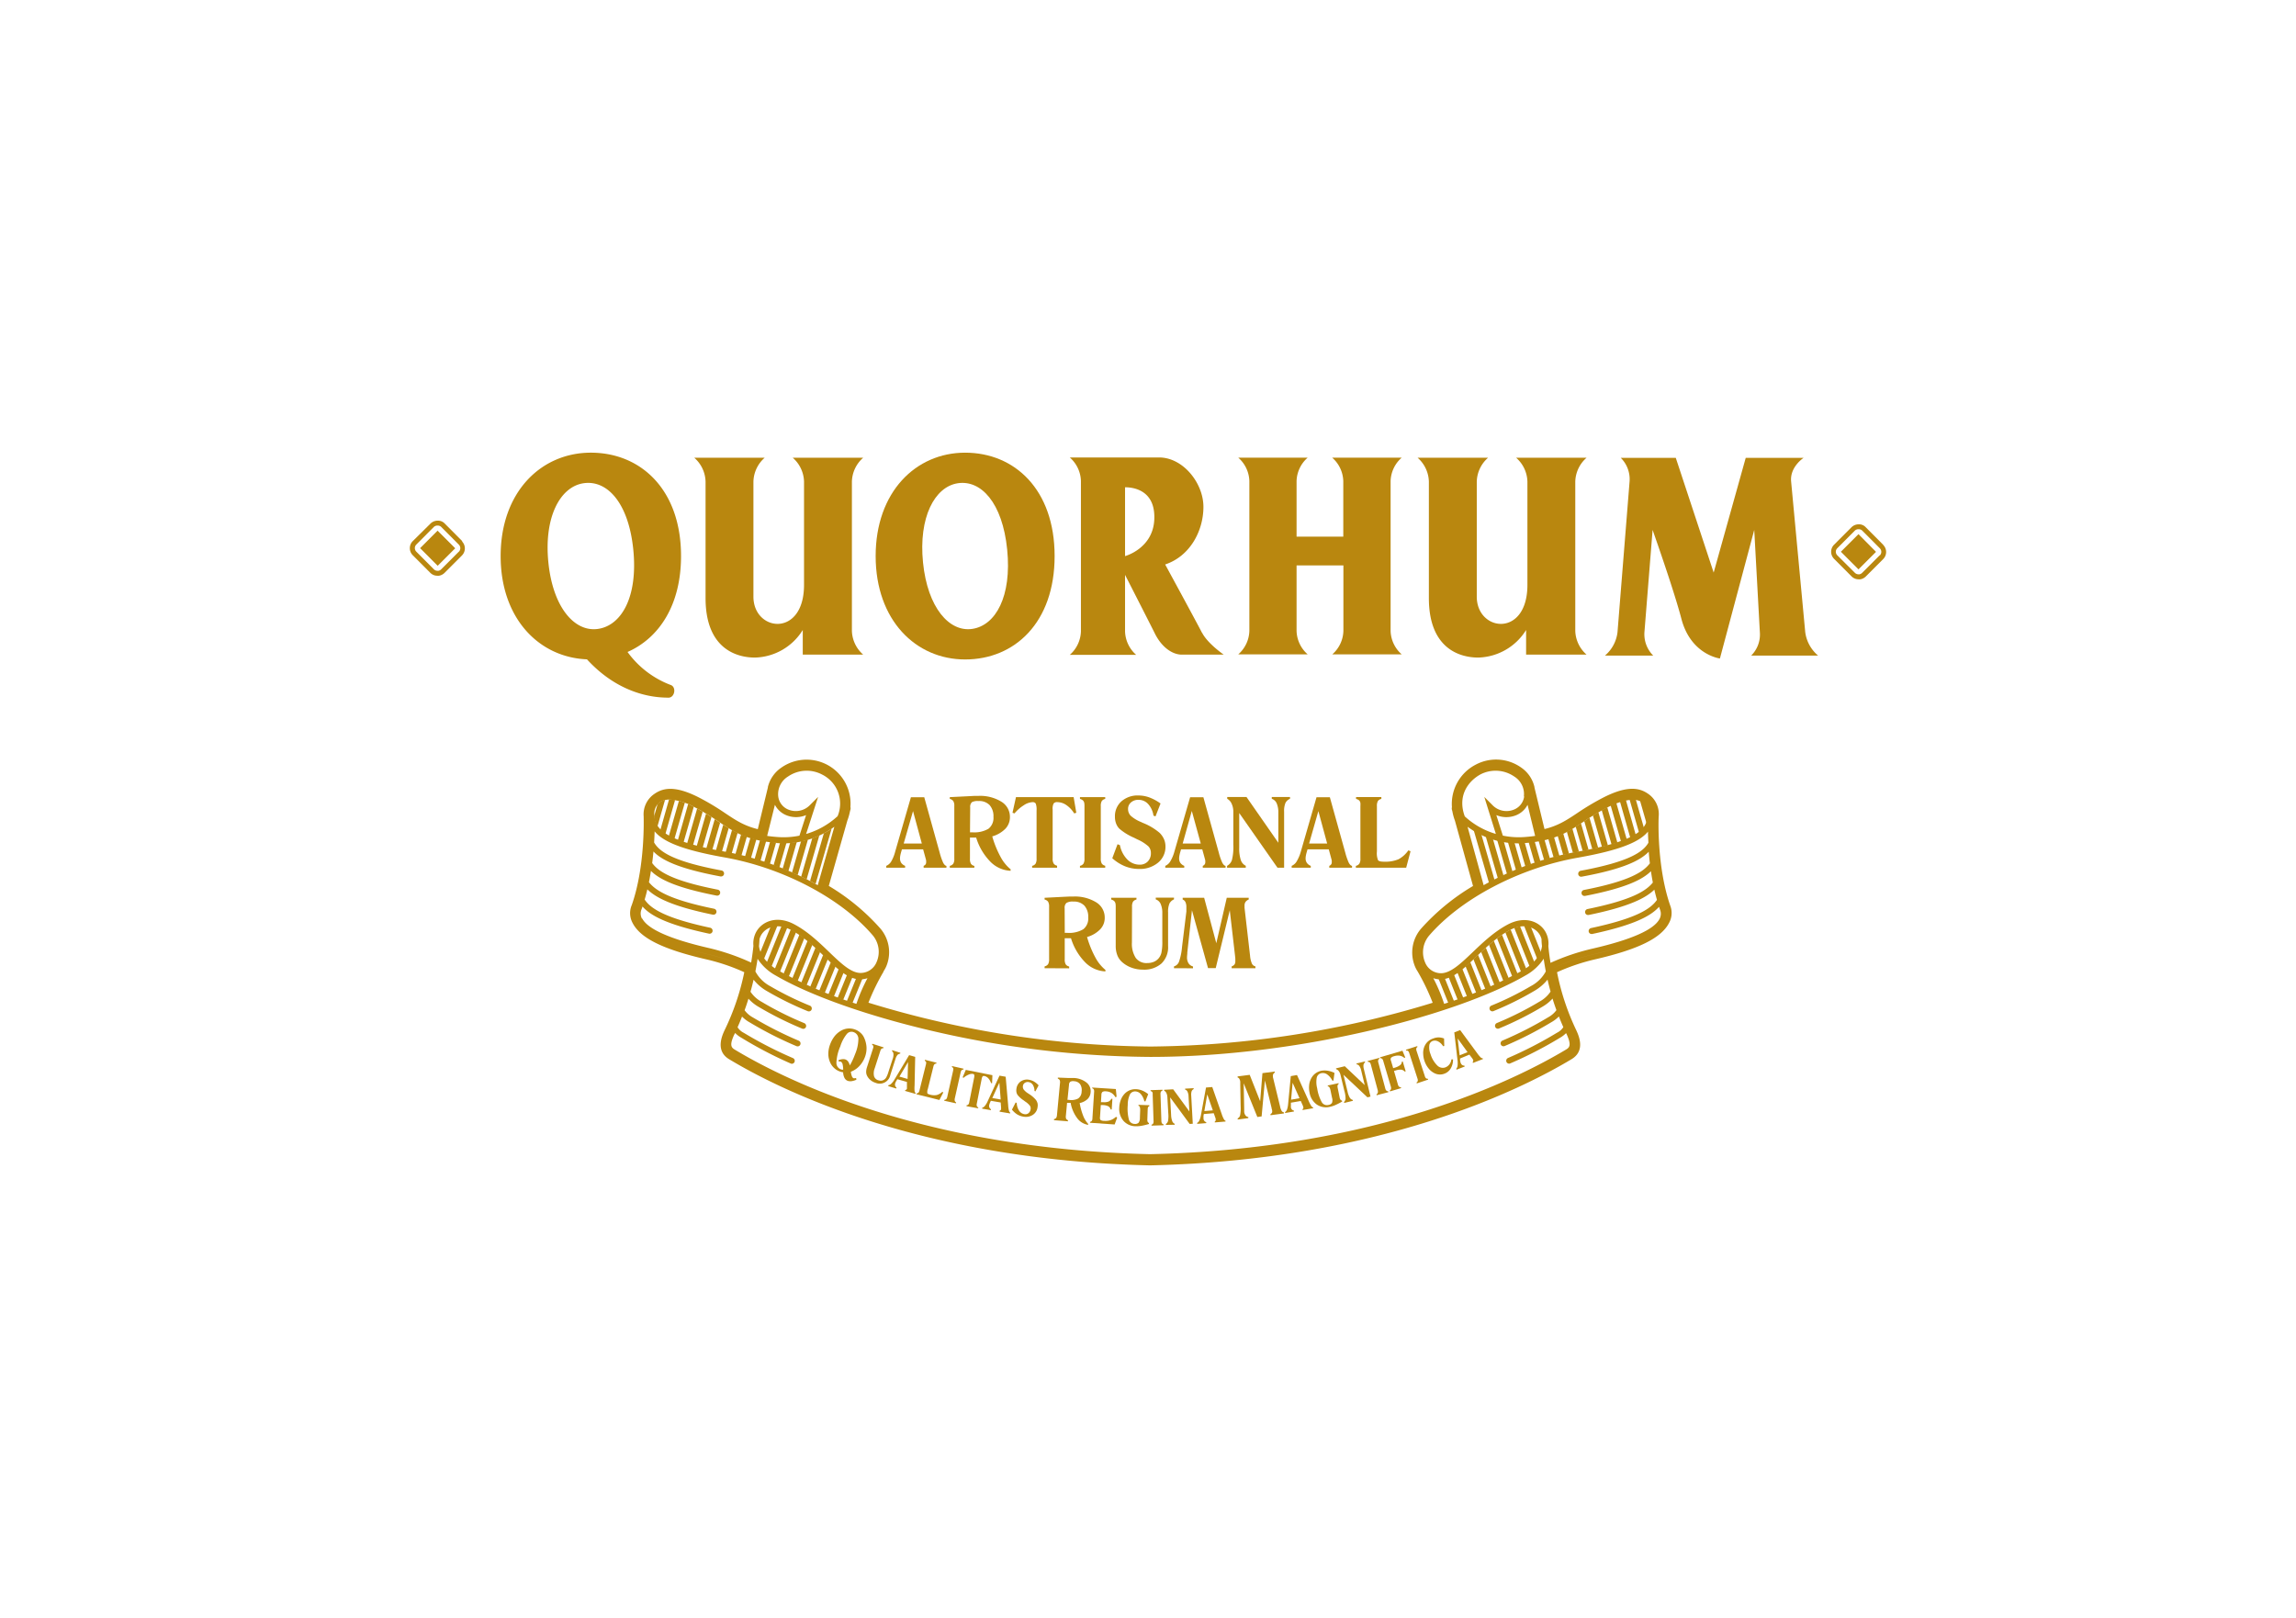 <svg id="Vrstva_1" data-name="Vrstva 1" xmlns="http://www.w3.org/2000/svg" xmlns:xlink="http://www.w3.org/1999/xlink" viewBox="0 0 595.28 419.53"><defs><style>.cls-1{fill:none;}.cls-2{clip-path:url(#clip-path);}.cls-3{fill:#b9870f;}.cls-4{clip-path:url(#clip-path-2);}.cls-5{clip-path:url(#clip-path-3);}.cls-6{clip-path:url(#clip-path-4);}</style><clipPath id="clip-path"><path id="SVGID" class="cls-1" d="M391.7,241c-3.42,1.8-6.37,4.61-9,7.09-3.37,3.22-6.33,5.71-9.52,5.71a6.11,6.11,0,0,1-1.91-.31,48.34,48.34,0,0,1,2.92,7.09,116.53,116.53,0,0,0,20.63-8.78c3.45-2,5-4.39,5.27-6.51-.09-1-.11-1.65-.12-1.87a4.72,4.72,0,0,0-.36-.93,4.79,4.79,0,0,0-4.36-2.45,7.76,7.76,0,0,0-3.58,1"/></clipPath><clipPath id="clip-path-2"><path id="SVGID-2" data-name="SVGID" class="cls-1" d="M197,242.44a4.72,4.72,0,0,0-.36.93c0,.22-.05.87-.14,1.87.24,2.12,1.78,4.52,5.22,6.51a115.39,115.39,0,0,0,20.57,8.78,49.49,49.49,0,0,1,3-7.09,6,6,0,0,1-1.9.31c-3.19,0-6.14-2.49-9.49-5.71-2.58-2.48-5.5-5.29-8.91-7.09a7.73,7.73,0,0,0-3.57-1,4.84,4.84,0,0,0-4.38,2.45"/></clipPath><clipPath id="clip-path-3"><path id="SVGID-3" data-name="SVGID" class="cls-1" d="M417.28,209a63.64,63.64,0,0,0-6.54,3.91c-4.11,2.73-7.21,4.82-15,5.46a22.48,22.48,0,0,1-15.32-4.57l4.28,15.85a79.83,79.83,0,0,1,24.53-8.78c16.74-3,18.42-6.31,18.71-9.51a3.72,3.72,0,0,0-1.43-3.53,4.8,4.8,0,0,0-2.72-.72,14.92,14.92,0,0,0-6.48,1.89"/></clipPath><clipPath id="clip-path-4"><path id="SVGID-4" data-name="SVGID" class="cls-1" d="M171,208a3.86,3.86,0,0,0-1.42,3.63c.29,3.19,2,6.55,18.7,9.5a79.49,79.49,0,0,1,24.53,8.79l4.28-16.11a22,22,0,0,1-15.18,4.69c-7.82-.65-11.17-2.49-15.28-5.21a63.93,63.93,0,0,0-6.56-4,15.11,15.11,0,0,0-6.51-2A4.44,4.44,0,0,0,171,208"/></clipPath></defs><title>logo_konkurence</title><g class="cls-2"><path class="cls-3" d="M377.21,263.06a.75.75,0,0,1-.7-.47L369,243.91a.79.79,0,0,1,.43-1,.76.76,0,0,1,1,.41L377.94,262a.77.77,0,0,1-.43,1,.65.65,0,0,1-.3.06"/><path class="cls-3" d="M379.66,262.28a.74.74,0,0,1-.7-.47l-7.49-18.69a.8.8,0,0,1,.43-1,.76.76,0,0,1,1,.42l7.48,18.69a.78.78,0,0,1-.42,1,.8.8,0,0,1-.3.06"/><path class="cls-3" d="M382.1,261.5a.76.76,0,0,1-.7-.47l-7.48-18.69a.79.79,0,0,1,.43-1,.76.76,0,0,1,1,.41l7.48,18.7a.79.79,0,0,1-.43,1,.8.8,0,0,1-.3.06"/><path class="cls-3" d="M384.55,260.72a.76.76,0,0,1-.7-.47l-7.48-18.7a.81.81,0,0,1,.43-1,.76.76,0,0,1,1,.42l7.47,18.7a.78.78,0,0,1-.42,1,.8.8,0,0,1-.3.06"/><path class="cls-3" d="M387,259.94a.76.76,0,0,1-.7-.48l-7.47-18.69a.8.8,0,0,1,.43-1,.76.76,0,0,1,1,.41l7.46,18.71a.78.78,0,0,1-.43,1,.77.77,0,0,1-.3.06"/><path class="cls-3" d="M389.44,259.16a.75.75,0,0,1-.7-.48L381.28,240a.79.79,0,0,1,.43-1,.76.76,0,0,1,1,.42l7.46,18.7a.79.79,0,0,1-.73,1.08"/><path class="cls-3" d="M391.89,258.37a.74.74,0,0,1-.7-.47l-7.46-18.71a.8.8,0,0,1,.43-1,.76.76,0,0,1,1,.42l7.46,18.71a.79.79,0,0,1-.44,1,.58.58,0,0,1-.29.06"/><path class="cls-3" d="M394.34,257.59a.73.73,0,0,1-.7-.47l-7.46-18.71a.79.79,0,0,1,.43-1,.76.76,0,0,1,1,.41l7.45,18.72a.78.78,0,0,1-.43,1,.75.75,0,0,1-.29.06"/><path class="cls-3" d="M396.78,256.81a.75.75,0,0,1-.7-.48l-7.44-18.71a.79.79,0,0,1,.43-1,.75.75,0,0,1,1,.42l7.44,18.71a.79.79,0,0,1-.73,1.08"/><path class="cls-3" d="M399.23,256a.75.75,0,0,1-.7-.48l-7.44-18.72a.8.8,0,0,1,.43-1,.76.76,0,0,1,1,.42L400,255a.79.79,0,0,1-.73,1.08"/><path class="cls-3" d="M401.68,255.25a.75.75,0,0,1-.7-.48l-7.43-18.72a.79.79,0,0,1,.42-1,.76.76,0,0,1,1,.41l7.43,18.73a.79.79,0,0,1-.43,1,.66.66,0,0,1-.3.07"/></g><g class="cls-4"><path class="cls-3" d="M219.31,263.06A.61.61,0,0,1,219,263a.78.78,0,0,1-.42-1l7.62-18.69a.77.77,0,0,1,1-.41.79.79,0,0,1,.42,1L220,262.59a.76.76,0,0,1-.71.47"/><path class="cls-3" d="M216.88,262.28a.77.77,0,0,1-.3-.06.78.78,0,0,1-.42-1l7.62-18.69a.76.76,0,0,1,1-.42.8.8,0,0,1,.42,1l-7.62,18.69a.74.74,0,0,1-.7.47"/><path class="cls-3" d="M214.44,261.5a.8.8,0,0,1-.3-.06.78.78,0,0,1-.42-1l7.61-18.7a.77.77,0,0,1,1-.41.79.79,0,0,1,.42,1L215.14,261a.76.76,0,0,1-.7.47"/><path class="cls-3" d="M212,260.72a.8.8,0,0,1-.3-.06.78.78,0,0,1-.42-1l7.61-18.7a.76.76,0,0,1,1-.42.79.79,0,0,1,.42,1l-7.61,18.7a.76.76,0,0,1-.7.47"/><path class="cls-3" d="M209.56,259.94a.8.8,0,0,1-.3-.06.78.78,0,0,1-.42-1l7.6-18.71a.76.76,0,0,1,1-.41.79.79,0,0,1,.42,1l-7.61,18.69a.75.75,0,0,1-.7.48"/><path class="cls-3" d="M207.12,259.16a.8.8,0,0,1-.3-.06.79.79,0,0,1-.42-1l7.6-18.7a.76.76,0,0,1,1-.42.79.79,0,0,1,.42,1l-7.6,18.7a.75.75,0,0,1-.7.48"/><path class="cls-3" d="M204.68,258.37a.65.65,0,0,1-.3-.06.78.78,0,0,1-.42-1l7.59-18.71a.76.76,0,0,1,1-.42.8.8,0,0,1,.42,1l-7.59,18.71a.74.74,0,0,1-.7.47"/><path class="cls-3" d="M202.23,257.59a.75.75,0,0,1-.29-.06.76.76,0,0,1-.42-1l7.58-18.72a.77.77,0,0,1,1-.41.79.79,0,0,1,.42,1l-7.59,18.71a.76.76,0,0,1-.71.47"/><path class="cls-3" d="M199.79,256.81a.8.8,0,0,1-.3-.06.79.79,0,0,1-.42-1L206.65,237a.77.77,0,0,1,1-.42.79.79,0,0,1,.42,1l-7.59,18.71a.74.74,0,0,1-.7.48"/><path class="cls-3" d="M197.35,256a.8.8,0,0,1-.3-.06.79.79,0,0,1-.42-1l7.58-18.72a.76.76,0,0,1,1-.42.8.8,0,0,1,.42,1l-7.58,18.72a.75.75,0,0,1-.7.48"/><path class="cls-3" d="M194.91,255.25a.63.63,0,0,1-.3-.07.79.79,0,0,1-.43-1l7.58-18.73a.76.76,0,0,1,1-.41.79.79,0,0,1,.42,1l-7.57,18.72a.75.75,0,0,1-.7.48"/></g><g class="cls-5"><path class="cls-3" d="M387.5,232.24a.75.75,0,0,1-.65-.54l-5.61-19.33a.79.79,0,0,1,.53-1,.75.75,0,0,1,1,.51l5.6,19.34a.78.78,0,0,1-.52,1,.79.79,0,0,1-.3,0"/><path class="cls-3" d="M390,231.71a.79.79,0,0,1-.66-.54l-5.6-19.34a.8.8,0,0,1,.53-1,.76.76,0,0,1,1,.51l5.6,19.34a.78.78,0,0,1-.82,1"/><path class="cls-3" d="M392.52,231.17a.75.75,0,0,1-.65-.54l-5.6-19.34a.79.79,0,0,1,.53-1,.75.75,0,0,1,.95.52l5.59,19.34a.78.78,0,0,1-.82,1"/><path class="cls-3" d="M395,230.64a.79.79,0,0,1-.66-.54l-5.58-19.35a.79.79,0,0,1,.52-1,.77.77,0,0,1,1,.51l5.58,19.35a.78.78,0,0,1-.82,1"/><path class="cls-3" d="M397.54,230.1a.75.75,0,0,1-.65-.54l-5.59-19.35a.8.8,0,0,1,.53-1,.76.76,0,0,1,.95.52l5.59,19.34a.8.8,0,0,1-.53,1,.77.77,0,0,1-.3,0"/><path class="cls-3" d="M400.05,229.57a.77.77,0,0,1-.65-.55l-5.58-19.34a.8.8,0,0,1,.53-1,.75.75,0,0,1,.95.52l5.58,19.35a.81.81,0,0,1-.83,1"/><path class="cls-3" d="M402.56,229a.76.76,0,0,1-.65-.54l-5.57-19.35a.8.8,0,0,1,.53-1,.76.76,0,0,1,.95.52L403.39,228a.79.79,0,0,1-.53,1,.77.77,0,0,1-.3,0"/><path class="cls-3" d="M405.07,228.49a.75.75,0,0,1-.65-.54l-5.56-19.35a.8.8,0,0,1,.53-1,.76.76,0,0,1,.95.52l5.56,19.36a.78.78,0,0,1-.52,1,.82.82,0,0,1-.31,0"/><path class="cls-3" d="M407.59,228a.76.76,0,0,1-.65-.54l-5.56-19.36a.8.8,0,0,1,.53-1,.76.76,0,0,1,.95.52L408.42,227a.8.8,0,0,1-.53,1,.79.79,0,0,1-.3,0"/><path class="cls-3" d="M410.1,227.42a.76.76,0,0,1-.65-.54l-5.55-19.37a.79.79,0,0,1,.52-1,.76.76,0,0,1,1,.52l5.55,19.36a.79.79,0,0,1-.53,1,.77.77,0,0,1-.3,0"/><path class="cls-3" d="M412.62,226.88a.75.75,0,0,1-.65-.54L406.42,207a.8.8,0,0,1,.53-1,.75.75,0,0,1,.95.52l5.55,19.36a.8.8,0,0,1-.53,1,.79.79,0,0,1-.3,0"/><path class="cls-3" d="M415.11,226.35a.75.75,0,0,1-.65-.54l-5.58-19.34a.8.8,0,0,1,.53-1,.76.76,0,0,1,.95.52l5.58,19.35a.78.78,0,0,1-.83,1"/><path class="cls-3" d="M417.62,225.82a.76.76,0,0,1-.65-.54l-5.57-19.35a.8.8,0,0,1,.52-1,.76.76,0,0,1,1,.52l5.57,19.35a.79.79,0,0,1-.53,1,.77.77,0,0,1-.3,0"/><path class="cls-3" d="M420.13,225.28a.75.75,0,0,1-.65-.54l-5.56-19.36a.79.79,0,0,1,.52-1,.77.77,0,0,1,1,.52L421,224.28a.79.79,0,0,1-.53,1,.77.77,0,0,1-.3,0"/><path class="cls-3" d="M422.64,224.75a.74.74,0,0,1-.64-.54l-5.56-19.36a.8.8,0,0,1,.52-1,.77.77,0,0,1,1,.52l5.55,19.36a.79.79,0,0,1-.52,1,.82.82,0,0,1-.31,0"/><path class="cls-3" d="M425.16,224.21a.76.76,0,0,1-.65-.54L419,204.3a.79.79,0,0,1,.52-1,.77.77,0,0,1,1,.52L426,223.21a.79.79,0,0,1-.53,1,.77.77,0,0,1-.3,0"/><path class="cls-3" d="M427.67,223.67a.75.75,0,0,1-.65-.54l-5.54-19.36a.8.8,0,0,1,.53-1,.75.75,0,0,1,.95.52l5.54,19.36a.79.79,0,0,1-.53,1,.77.77,0,0,1-.3,0"/><path class="cls-3" d="M430.11,223a.75.75,0,0,1-.65-.54l-5.55-19.36a.8.8,0,0,1,.53-1,.75.75,0,0,1,.95.52l5.55,19.37a.78.78,0,0,1-.53,1,.77.77,0,0,1-.3,0"/></g><g class="cls-6"><path class="cls-3" d="M210,232.53a.76.76,0,0,0,.65-.54l5.6-19.33a.79.79,0,0,0-.52-1,.78.78,0,0,0-1,.52l-5.6,19.33a.79.79,0,0,0,.52,1,.84.84,0,0,0,.31,0"/><path class="cls-3" d="M207.48,232a.75.75,0,0,0,.65-.54l5.6-19.33a.79.79,0,0,0-.53-1,.75.75,0,0,0-.95.51L206.65,231a.78.78,0,0,0,.53,1,.77.77,0,0,0,.3,0"/><path class="cls-3" d="M205,231.46a.76.76,0,0,0,.65-.54l5.59-19.34a.8.8,0,0,0-.52-1,.77.77,0,0,0-1,.52l-5.59,19.34a.79.79,0,0,0,.52,1,.84.84,0,0,0,.31,0"/><path class="cls-3" d="M202.46,230.92a.75.75,0,0,0,.65-.54L208.7,211a.79.79,0,0,0-.53-1,.77.77,0,0,0-1,.51l-5.58,19.35a.78.78,0,0,0,.53,1,.77.77,0,0,0,.3,0"/><path class="cls-3" d="M200,230.39a.76.76,0,0,0,.65-.55l5.58-19.34a.79.79,0,0,0-.53-1,.75.75,0,0,0-1,.51l-5.58,19.35a.79.79,0,0,0,.52,1,1.09,1.09,0,0,0,.31,0"/><path class="cls-3" d="M197.43,229.85a.79.79,0,0,0,.66-.54L203.66,210a.79.79,0,0,0-.53-1,.75.75,0,0,0-.95.51l-5.57,19.35a.78.78,0,0,0,.82,1"/><path class="cls-3" d="M194.92,229.31a.75.75,0,0,0,.65-.54l5.57-19.35a.79.79,0,0,0-.52-1,.76.76,0,0,0-1,.51l-5.57,19.36a.79.79,0,0,0,.53,1,.77.77,0,0,0,.3,0"/><path class="cls-3" d="M192.41,228.78a.76.76,0,0,0,.65-.54l5.56-19.36a.78.78,0,0,0-.52-1,.76.76,0,0,0-1,.51l-5.56,19.36a.79.79,0,0,0,.53,1,.77.77,0,0,0,.3,0"/><path class="cls-3" d="M189.9,228.24a.75.75,0,0,0,.65-.54l5.56-19.36a.8.8,0,0,0-.53-1,.76.76,0,0,0-1,.51l-5.55,19.36a.79.79,0,0,0,.52,1,.84.84,0,0,0,.31,0"/><path class="cls-3" d="M187.38,227.7a.75.75,0,0,0,.65-.54l5.55-19.36a.78.78,0,0,0-.52-1,.76.76,0,0,0-1,.51l-5.55,19.36a.79.79,0,0,0,.53,1,.77.77,0,0,0,.3,0"/><path class="cls-3" d="M184.87,227.17a.76.76,0,0,0,.65-.55l5.55-19.36a.8.8,0,0,0-.53-1,.76.76,0,0,0-1,.51L184,226.17a.79.79,0,0,0,.53,1,.77.77,0,0,0,.3,0"/><path class="cls-3" d="M182.38,226.64a.76.76,0,0,0,.65-.54l5.57-19.35a.78.78,0,0,0-.52-1,.76.76,0,0,0-1,.51l-5.57,19.35a.79.79,0,0,0,.52,1,.84.84,0,0,0,.31,0"/><path class="cls-3" d="M179.87,226.1a.77.77,0,0,0,.65-.54l5.57-19.35a.8.8,0,0,0-.53-1,.76.76,0,0,0-1,.51L179,225.11a.78.78,0,0,0,.52,1,.82.82,0,0,0,.31,0"/><path class="cls-3" d="M177.35,225.57A.76.76,0,0,0,178,225l5.57-19.36a.79.79,0,0,0-.53-1,.76.76,0,0,0-1,.51l-5.56,19.36a.79.79,0,0,0,.53,1,.77.77,0,0,0,.3,0"/><path class="cls-3" d="M174.84,225a.75.75,0,0,0,.65-.54l5.56-19.36a.79.79,0,0,0-.53-1,.75.75,0,0,0-1,.51L174,224a.79.79,0,0,0,.53,1,.77.77,0,0,0,.3,0"/><path class="cls-3" d="M172.33,224.49A.75.75,0,0,0,173,224l5.56-19.36a.79.79,0,0,0-.53-1,.76.76,0,0,0-1,.51l-5.55,19.36a.8.8,0,0,0,.53,1,.82.82,0,0,0,.31,0"/><path class="cls-3" d="M169.81,224a.76.76,0,0,0,.65-.55L176,204.05a.79.79,0,0,0-.53-1,.74.74,0,0,0-.95.51L169,223a.79.79,0,0,0,.53,1,.77.77,0,0,0,.3,0"/><path class="cls-3" d="M167.38,223.33a.74.74,0,0,0,.64-.54l5.55-19.37a.79.79,0,0,0-.53-1,.75.75,0,0,0-.95.51l-5.55,19.37a.8.8,0,0,0,.53,1,.82.82,0,0,0,.31,0"/></g><path class="cls-3" d="M433,234.71c-3.47-10.09-3-22.51-2.95-23a6.38,6.38,0,0,0-2.62-5.79c-2.07-1.47-5.07-2.51-11.71.87a65,65,0,0,0-6.72,4c-2.85,1.9-5,3.31-8.56,4.19l-2.6-10.77a.56.56,0,0,0,0-.12,8.39,8.39,0,0,0-3.36-5,11.25,11.25,0,0,0-11.92-.79,11.45,11.45,0,0,0-6.12,11,1.27,1.27,0,0,0,0,.67l.12.44a13.65,13.65,0,0,0,.66,2.4l4.69,16.93a57,57,0,0,0-13.48,11.07,9.49,9.49,0,0,0-1.56,9.82,7.9,7.9,0,0,0,.7,1.3l.05.09a57,57,0,0,1,3.83,8,256.57,256.57,0,0,1-73.16,11.35A255.77,255.77,0,0,1,225.16,260a57.87,57.87,0,0,1,3.89-8l0-.09a8.92,8.92,0,0,0,.72-1.3,9.47,9.47,0,0,0-1.5-9.82,56.39,56.39,0,0,0-13.39-11.07l4.81-16.94a14.74,14.74,0,0,0,.68-2.38l.12-.46a1.35,1.35,0,0,0,0-.69,11.4,11.4,0,0,0-18-10.14,8.51,8.51,0,0,0-3.4,4.95.65.65,0,0,0,0,.13L196.47,215c-3.56-.87-5.69-2.29-8.53-4.19a64.24,64.24,0,0,0-6.69-4c-6.62-3.39-9.63-2.34-11.7-.87a6.4,6.4,0,0,0-2.67,5.74c0,.53.43,13-3.08,23a5.34,5.34,0,0,0,.17,4.57c2,4,7.85,6.89,19,9.48a51.64,51.64,0,0,1,10,3.37,63.63,63.63,0,0,1-5.15,15.13c-.59,1.3-2.39,5.25,1.19,7.41,13,7.85,49.54,26.18,109,27.54h.36c59.4-1.37,96.05-19.69,109.1-27.54,3.59-2.16,1.89-6,1.22-7.47a63,63,0,0,1-5-15.07,52.37,52.37,0,0,1,10-3.37c11.19-2.59,17.07-5.51,19.08-9.48a5.31,5.31,0,0,0,.24-4.5m-35-18c-.78.12-1.62.21-2.53.28a20.35,20.35,0,0,1-5.84-.35l-1.69-5.32a6.69,6.69,0,0,0,4.81.15,5.77,5.77,0,0,0,3.29-2.82Zm-2.84-10.25a4.27,4.27,0,0,1-2.89,3.52,5.06,5.06,0,0,1-5.19-1.11l-2.26-2.27,3,9.6a20.3,20.3,0,0,1-8.06-4.55c-1.94-5.26.8-9.05,4-10.85a8.53,8.53,0,0,1,8.83.52,5.31,5.31,0,0,1,2.49,5.14m-14.6,7.88a22,22,0,0,0,15,4.22c7.69-.64,10.89-2.75,14.93-5.43a61.81,61.81,0,0,1,6.43-3.85c4-2,7.17-2.48,8.95-1.27a3.67,3.67,0,0,1,1.4,3.48c-.29,3.14-1.94,6.45-18.4,9.35a78.36,78.36,0,0,0-24.14,8.65Zm-8.88,39.27a6.1,6.1,0,0,0,1.87.3c3.13,0,6-2.72,9.29-5.88,2.54-2.43,5.42-5.18,8.78-6.94,3.6-1.89,6.63-.7,7.77,1.46a4.67,4.67,0,0,1,.35.9c0,.22,0,.86.12,1.84-.24,2.07-1.78,4.42-5.16,6.37a111.94,111.94,0,0,1-20.21,8.6,42.59,42.59,0,0,0-2.81-6.65m-149.57,6.65a111.32,111.32,0,0,1-20.14-8.6c-3.37-1.95-4.88-4.3-5.11-6.37.09-1,.12-1.61.13-1.83a4.88,4.88,0,0,1,.36-.92c1.15-2.15,4.19-3.34,7.78-1.45,3.34,1.76,6.21,4.51,8.73,6.94,3.28,3.16,6.12,5.88,9.24,5.88a6.17,6.17,0,0,0,1.88-.3,43.63,43.63,0,0,0-2.87,6.65m-4.94-48.61a20.52,20.52,0,0,1-8.1,4.56l3.11-9.61-2.27,2.27a5.09,5.09,0,0,1-5.2,1.11,4.23,4.23,0,0,1-2.87-3.52,5.36,5.36,0,0,1,2.53-5.14,8.55,8.55,0,0,1,8.84-.52,8.41,8.41,0,0,1,4,10.85m-16.23-3a5.75,5.75,0,0,0,3.28,2.82,6.67,6.67,0,0,0,4.8-.15l-1.72,5.33a20.73,20.73,0,0,1-5.84.34c-.91-.07-1.75-.16-2.53-.28Zm.41,9.91a22.21,22.21,0,0,0,15-4.22l-4.3,15.15A77.77,77.77,0,0,0,188,220.84c-16.44-2.9-18.07-6.21-18.33-9.35a3.7,3.7,0,0,1,1.42-3.48,4.47,4.47,0,0,1,2.51-.67,15,15,0,0,1,6.43,1.94,61.72,61.72,0,0,1,6.4,3.85c4,2.68,7.2,4.79,14.9,5.43m-34.89,19.65a2.85,2.85,0,0,1-.06-2.55c.07-.2.14-.4.2-.6,2,2.28,6.15,4.67,17.29,7.05H184a.76.76,0,0,0,.74-.61.79.79,0,0,0-.6-.93c-12.12-2.59-15.53-5.13-17-7.31.26-.88.49-1.76.7-2.65,2.11,2.09,6.31,4.38,17,6.57H185a.76.76,0,0,0,.75-.62.79.79,0,0,0-.61-.92c-11.75-2.4-15.24-4.81-16.89-6.88.2-1,.37-2,.52-2.93,2.14,2.13,6.35,4.33,17.05,6.41l.14,0a.75.75,0,0,0,.75-.64.78.78,0,0,0-.62-.91c-12.05-2.35-15.46-4.79-17-6.9.13-1,.24-2,.33-3,2.09,2.21,6.46,4.44,17.41,6.48h.14a.76.76,0,0,0,.75-.64.8.8,0,0,0-.63-.91c-12.92-2.4-16.18-5-17.5-7.26.07-1.05.11-2,.13-2.89,2.19,2.68,7.18,4.82,18.08,6.75,15.17,2.67,30.27,10.62,38.48,20.22a6.65,6.65,0,0,1,1,6.91,4.49,4.49,0,0,1-4.16,2.84c-2.5,0-5.13-2.53-8.17-5.45-2.6-2.5-5.55-5.34-9.09-7.2-4.47-2.35-8.33-.73-9.84,2.08a6.25,6.25,0,0,0-.68,3.53c-.11,1.09-.29,2.57-.59,4.35a57.08,57.08,0,0,0-11.13-3.81c-9.95-2.31-15.71-4.88-17.13-7.65m23.89,30.13.21-.42a7,7,0,0,0,1.59,1.22A105.11,105.11,0,0,0,205,275.77a.66.66,0,0,0,.3.07.76.76,0,0,0,.7-.47.78.78,0,0,0-.4-1,104.64,104.64,0,0,1-12.75-6.55,4,4,0,0,1-1.62-1.45c.41-.93.8-1.86,1.16-2.77a8.53,8.53,0,0,0,2,1.52,96.38,96.38,0,0,0,12.11,6.15.76.76,0,0,0,1-.41.78.78,0,0,0-.41-1,96.29,96.29,0,0,1-11.93-6.06,6.5,6.5,0,0,1-2.11-1.84c.37-1,.7-2,1-3a10.8,10.8,0,0,0,2.61,2.11,87.94,87.94,0,0,0,11.3,5.65.76.76,0,0,0,1-.41.79.79,0,0,0-.42-1,85.13,85.13,0,0,1-11.12-5.56,8.19,8.19,0,0,1-2.84-2.59c.31-1.08.57-2.12.8-3.12a12.07,12.07,0,0,0,3.54,3,82.44,82.44,0,0,0,10.5,5.16.8.8,0,0,0,.3.06.75.75,0,0,0,.7-.48.78.78,0,0,0-.42-1,79.64,79.64,0,0,1-10.32-5.07,9.27,9.27,0,0,1-3.83-3.81c.23-1.19.42-2.29.57-3.28A13.14,13.14,0,0,0,201.2,253c8.82,5.12,23.35,10.28,39.87,14.18a255.75,255.75,0,0,0,57.08,6.88h.17c38,0,79.18-10.72,97.11-21.07a13.31,13.31,0,0,0,4.8-4.39c.14,1,.32,2.09.55,3.29a9.34,9.34,0,0,1-3.86,3.8,78.51,78.51,0,0,1-10.26,5.07.78.78,0,0,0-.43,1,.74.74,0,0,0,.7.48.72.72,0,0,0,.29-.06,80.84,80.84,0,0,0,10.45-5.16,12.29,12.29,0,0,0,3.56-3c.22,1,.48,2,.78,3.11a8.18,8.18,0,0,1-2.86,2.59,83.55,83.55,0,0,1-11.07,5.56.79.79,0,0,0-.42,1,.75.75,0,0,0,.7.47.72.72,0,0,0,.29-.06,85.34,85.34,0,0,0,11.26-5.65,10.62,10.62,0,0,0,2.62-2.11c.29,1,.62,1.95,1,3a6.38,6.38,0,0,1-2.11,1.84,93.53,93.53,0,0,1-11.89,6.06.78.78,0,0,0-.42,1,.76.76,0,0,0,.7.47.8.8,0,0,0,.3-.06,94.08,94.08,0,0,0,12.06-6.15,8.6,8.6,0,0,0,2-1.52c.35.92.74,1.84,1.15,2.77a4.07,4.07,0,0,1-1.64,1.45,103,103,0,0,1-12.7,6.55.78.78,0,0,0-.41,1,.76.76,0,0,0,.69.47.67.67,0,0,0,.31-.07,103.82,103.82,0,0,0,12.87-6.63,7.32,7.32,0,0,0,1.6-1.22c.06.13.12.26.19.39,1.11,2.5.83,3.24-.1,3.81C393.18,279.87,357,298,298.14,299.28c-58.83-1.32-94.9-19.41-107.72-27.16-.94-.57-1.21-1.31-.09-3.78M402,249.67c-.29-1.78-.46-3.26-.56-4.35a6.25,6.25,0,0,0-.66-3.53c-1.48-2.81-5.34-4.43-9.83-2.08-3.54,1.86-6.51,4.7-9.13,7.2-3.06,2.92-5.71,5.45-8.22,5.45a4.43,4.43,0,0,1-4.13-2.84,6.67,6.67,0,0,1,1.05-6.91c8.28-9.6,23.44-17.55,38.62-20.22,10.92-1.93,15.93-4.07,18.13-6.75,0,.87.06,1.84.11,2.89-1.33,2.26-4.61,4.86-17.55,7.26a.8.8,0,0,0-.64.91.77.77,0,0,0,.75.64H410c11-2,15.35-4.27,17.46-6.48.08,1,.18,2,.3,3-1.59,2.11-5,4.56-17.09,6.91a.78.78,0,0,0-.62.91.75.75,0,0,0,.74.64l.15,0c10.71-2.08,14.94-4.28,17.1-6.41.14,1,.3,1.94.49,2.93-1.67,2.07-5.16,4.48-16.94,6.88a.78.78,0,0,0-.61.92.74.74,0,0,0,.74.62h.15c10.71-2.19,14.92-4.48,17.05-6.57.2.89.43,1.77.68,2.65-1.52,2.18-4.94,4.72-17.08,7.31a.8.8,0,0,0-.62.93.76.76,0,0,0,.74.61h.16c11.16-2.38,15.31-4.77,17.34-7.05l.21.63a2.85,2.85,0,0,1-.09,2.52c-1.44,2.77-7.22,5.34-17.18,7.65A57.34,57.34,0,0,0,402,249.67m-218.69-2.29c-1.71-.39-3.27-.8-4.72-1.21,1.46.41,3,.81,4.7,1.2a55.7,55.7,0,0,1,11.17,3.86,56.32,56.32,0,0,0-11.15-3.85m230.14,0a56.69,56.69,0,0,0-11.17,3.85,56.07,56.07,0,0,1,11.19-3.86c1.68-.39,3.24-.79,4.69-1.19-1.45.41-3,.81-4.71,1.2"/><path class="cls-3" d="M220.6,277.89a4.08,4.08,0,0,0,.26,1.15.86.86,0,0,0,.44.55.64.64,0,0,0,.28,0,1.18,1.18,0,0,0,.38-.07l.07.45a4.37,4.37,0,0,1-1.24.38,2.24,2.24,0,0,1-1-.08,1.59,1.59,0,0,1-.84-.76,3.4,3.4,0,0,1-.35-1.45l-.52-.11-.4-.13a4.26,4.26,0,0,1-1.36-.83,4.38,4.38,0,0,1-1-1.31,5.39,5.39,0,0,1-.56-2.32,7,7,0,0,1,.47-2.57,8.13,8.13,0,0,1,1.14-2.08,5.7,5.7,0,0,1,1.64-1.42,4.24,4.24,0,0,1,1.82-.59,4.32,4.32,0,0,1,1.92.28,4.07,4.07,0,0,1,1.33.81A3.61,3.61,0,0,1,224,269a6.83,6.83,0,0,1,.66,2.53,6.41,6.41,0,0,1-.4,2.54,6.89,6.89,0,0,1-1.47,2.37,5.71,5.71,0,0,1-2.18,1.46m-2-.55a5.86,5.86,0,0,0-.18-1.5.94.94,0,0,0-.53-.6l-.13,0h-.31l-.06-.35a3.66,3.66,0,0,1,1-.25,1.73,1.73,0,0,1,.78.07,1.46,1.46,0,0,1,.72.55,2.63,2.63,0,0,1,.42,1A9.94,9.94,0,0,0,221,275c.25-.51.48-1.07.71-1.69a10.32,10.32,0,0,0,.84-3.85,1.83,1.83,0,0,0-1.18-1.8,1.56,1.56,0,0,0-1.81.45,9.69,9.69,0,0,0-1.7,3.23,11.73,11.73,0,0,0-1,4.14,1.79,1.79,0,0,0,1.15,1.81l.29.08a1.13,1.13,0,0,0,.26,0"/><path class="cls-3" d="M226.79,277a3.51,3.51,0,0,0-.18,2.06,1.58,1.58,0,0,0,1.12,1.06,2,2,0,0,0,.78.1,1.56,1.56,0,0,0,.69-.25,1.71,1.71,0,0,0,.58-.61,7,7,0,0,0,.56-1.39l.13-.41,1-3.06a3,3,0,0,0,.17-1.21,1,1,0,0,0-.38-.75l.07-.22,2.12.68-.07.22a1.14,1.14,0,0,0-.7.34,3,3,0,0,0-.5,1l-1.35,4.2a2.8,2.8,0,0,1-3.87,2,3.53,3.53,0,0,1-1.25-.68,3.38,3.38,0,0,1-.87-1.06,2.25,2.25,0,0,1-.27-1,3.71,3.71,0,0,1,.19-1.22l1.57-4.88a2.35,2.35,0,0,0,.1-.37,1,1,0,0,0,0-.25.7.7,0,0,0-.11-.23.92.92,0,0,0-.23-.2l.07-.22,2.94.94-.07.22a.68.68,0,0,0-.49.14,1.32,1.32,0,0,0-.31.58Z"/><path class="cls-3" d="M230.28,281.63l.07-.24a1.32,1.32,0,0,0,.75-.4,5,5,0,0,0,.82-1.08l3.79-6.31,1.57.45-.16,7.47a8.59,8.59,0,0,0,0,1.38c.05.27.14.45.27.51l-.06.23-2.68-.76.07-.23a.56.56,0,0,0,.27-.12.48.48,0,0,0,.15-.22c0-.07,0-.14,0-.21a1.79,1.79,0,0,0,0-.24l0-1.31-2.49-.71-.24.41a3.42,3.42,0,0,0-.2.36c0,.12-.09.22-.12.31a1,1,0,0,0,.35,1.11l-.07.23Zm2.91-2.46,2.12.6.12-4.37Z"/><path class="cls-3" d="M237.62,283.75l0-.23a.71.71,0,0,0,.49-.18,1.29,1.29,0,0,0,.28-.59l1.66-6.67a2,2,0,0,0,.07-.39.62.62,0,0,0,0-.24.53.53,0,0,0-.12-.22.94.94,0,0,0-.24-.18l.05-.24,3,.75-.06.23a.72.72,0,0,0-.47.17,1.34,1.34,0,0,0-.28.6l-1.43,5.76a2.39,2.39,0,0,0-.14,1.15q.09.21.66.36a3.84,3.84,0,0,0,1.8.11,3.58,3.58,0,0,0,1.43-.83l.24.18-1,1.94Z"/><path class="cls-3" d="M244.8,285.42l.06-.24a.7.7,0,0,0,.48-.18,1.35,1.35,0,0,0,.26-.6l1.5-6.71a2.59,2.59,0,0,0,.06-.38.47.47,0,0,0,0-.24.59.59,0,0,0-.12-.22.86.86,0,0,0-.25-.19l.05-.22,3,.68-.06.22a.69.69,0,0,0-.47.18,1.41,1.41,0,0,0-.26.61l-1.5,6.7a1.36,1.36,0,0,0,0,.66.69.69,0,0,0,.35.37l-.05.23Z"/><path class="cls-3" d="M250.59,286.84l0-.24a.68.68,0,0,0,.47-.2,1.22,1.22,0,0,0,.24-.61l1.22-6.16a2.34,2.34,0,0,0,.08-.91.44.44,0,0,0-.36-.25,2,2,0,0,0-1.12.19,4.79,4.79,0,0,0-1.31.83l-.23-.14.82-1.92,6.9,1.37-.08,2.06-.27,0a3.46,3.46,0,0,0-.7-1.24,1.93,1.93,0,0,0-1-.6.56.56,0,0,0-.48.08,1.67,1.67,0,0,0-.27.76l-.12.6-1.12,5.68a1.33,1.33,0,0,0,0,.66.74.74,0,0,0,.36.36l0,.23Z"/><path class="cls-3" d="M254.65,287.48l0-.23a1.33,1.33,0,0,0,.7-.49,5.11,5.11,0,0,0,.7-1.16l3.09-6.68,1.6.28.65,7.45a7.13,7.13,0,0,0,.2,1.36c.08.26.18.42.32.48l0,.23-2.74-.46,0-.24a.56.56,0,0,0,.25-.15.47.47,0,0,0,.13-.24c0-.06,0-.13,0-.21a2.09,2.09,0,0,0,0-.24l-.1-1.3-2.56-.44-.19.43a3.86,3.86,0,0,0-.15.39,2.54,2.54,0,0,0-.09.31,1.11,1.11,0,0,0,.06.61,1.07,1.07,0,0,0,.4.45l0,.24Zm2.62-2.75,2.18.37-.35-4.36Z"/><path class="cls-3" d="M262.44,287.6l.89-1.74.28.16a3.77,3.77,0,0,0,.62,2,2,2,0,0,0,1.4.89,1.25,1.25,0,0,0,1.05-.28,1.57,1.57,0,0,0,.52-1,1.25,1.25,0,0,0-.16-.88,4.7,4.7,0,0,0-1.23-1.11l-.38-.29a6.75,6.75,0,0,1-1.6-1.42,2,2,0,0,1-.3-.73,2.53,2.53,0,0,1,0-.87,2.66,2.66,0,0,1,1.06-1.87,2.85,2.85,0,0,1,2.18-.48,4,4,0,0,1,1.29.45,5.36,5.36,0,0,1,1.22,1l-.84,1.58-.23-.13a3,3,0,0,0-.43-1.58,1.53,1.53,0,0,0-1.09-.71,1.3,1.3,0,0,0-1,.21,1.1,1.1,0,0,0-.48.8,1.34,1.34,0,0,0,.2.92,4.39,4.39,0,0,0,1.15,1l.21.14a7.59,7.59,0,0,1,1.83,1.57,2.8,2.8,0,0,1,.41.9,2.7,2.7,0,0,1,0,.94,2.76,2.76,0,0,1-1.2,2,3.3,3.3,0,0,1-2.41.49,4.45,4.45,0,0,1-1.66-.58,5.45,5.45,0,0,1-1.38-1.26"/><path class="cls-3" d="M273.27,290.47l0-.29a.84.84,0,0,0,.55-.29,1.56,1.56,0,0,0,.22-.76l.78-8.26a1.5,1.5,0,0,0-.07-.78.87.87,0,0,0-.49-.4l0-.27,2.77.11.85,0,.59,0a5.69,5.69,0,0,1,3.29,1.23,2.84,2.84,0,0,1,1,2.52,2.73,2.73,0,0,1-.83,1.75,4.44,4.44,0,0,1-2,1,16.82,16.82,0,0,0,.91,3.31,6.64,6.64,0,0,0,1.29,2.1l0,.24a4.35,4.35,0,0,1-2.83-1.71,9.43,9.43,0,0,1-1.72-4l-.41,0-.26,0-.25,0-.31,3.33a1.6,1.6,0,0,0,.06.78.84.84,0,0,0,.48.39l0,.29Zm3.49-5.27.35,0a3.91,3.91,0,0,0,2.42-.35,2.22,2.22,0,0,0,.9-1.79,2.76,2.76,0,0,0-.38-1.9,2,2,0,0,0-1.55-.79,1.64,1.64,0,0,0-1,.12,1,1,0,0,0-.34.8Z"/><path class="cls-3" d="M282.62,291.14v-.24a.67.67,0,0,0,.45-.26,1.17,1.17,0,0,0,.16-.63l.44-6.86a1.32,1.32,0,0,0-.08-.65.71.71,0,0,0-.41-.31V282l6.12.39.2,2-.3.13a3.12,3.12,0,0,0-1-1.1,3.07,3.07,0,0,0-1.42-.43,1.51,1.51,0,0,0-.94.14,1,1,0,0,0-.28.77l-.12,1.9.61,0a3.23,3.23,0,0,0,1.34-.15,1.46,1.46,0,0,0,.73-.72l.29,0-.18,2.75-.29,0a1.19,1.19,0,0,0-.58-.81,3.39,3.39,0,0,0-1.4-.32l-.56,0-.2,3.13a1,1,0,0,0,.14.75,1.86,1.86,0,0,0,.95.21,4.17,4.17,0,0,0,1.65-.19,4,4,0,0,0,1.4-.86l.31.2-.66,1.79Z"/><path class="cls-3" d="M298,286.59v.23a.63.63,0,0,0-.33.26,1.38,1.38,0,0,0-.11.57l-.09,2.62a1.42,1.42,0,0,0,.08.61.61.61,0,0,0,.33.32v.26c-.71.2-1.34.36-1.91.46a7.55,7.55,0,0,1-1.49.12,4.25,4.25,0,0,1-3.19-1.39,4.75,4.75,0,0,1-1.1-3.46,6.25,6.25,0,0,1,.35-1.84,4.69,4.69,0,0,1,.84-1.51,3.92,3.92,0,0,1,1.4-1.08,3.86,3.86,0,0,1,1.72-.33,4.81,4.81,0,0,1,1.64.35,6.12,6.12,0,0,1,1.55.94l-.74,1.91-.27-.09a4.34,4.34,0,0,0-.9-1.84,2,2,0,0,0-1.39-.69,1.5,1.5,0,0,0-1.45.81,6.29,6.29,0,0,0-.55,2.72,11.1,11.1,0,0,0,.31,3.81,1.56,1.56,0,0,0,1.5,1.09,1.3,1.3,0,0,0,1-.31,2.06,2.06,0,0,0,.34-1.29l.07-1.94a2.44,2.44,0,0,0-.09-.84.48.48,0,0,0-.35-.34v-.23Z"/><path class="cls-3" d="M298.56,291.88v-.24a.77.77,0,0,0,.42-.3,1.38,1.38,0,0,0,.1-.65l-.23-6.86a2.77,2.77,0,0,0,0-.39.52.52,0,0,0-.08-.23.77.77,0,0,0-.18-.18,1,1,0,0,0-.28-.12v-.23l3.08-.1v.23a.72.72,0,0,0-.41.29,1.37,1.37,0,0,0-.1.66l.23,6.86a1.39,1.39,0,0,0,.14.65.7.7,0,0,0,.43.27v.24Z"/><path class="cls-3" d="M302.28,291.69v-.24a1.3,1.3,0,0,0,.55-.76,7.48,7.48,0,0,0,.07-2l-.24-4.26a2.8,2.8,0,0,0-.25-1,1.35,1.35,0,0,0-.58-.62v-.22l2.34-.13,4.2,5.75-.22-3.93a2.88,2.88,0,0,0-.27-1.2,1,1,0,0,0-.63-.56v-.23l2.23-.12v.23a1.12,1.12,0,0,0-.53.57,3,3,0,0,0-.1,1.15l.4,7.27-.81.05-5.05-6.88.24,4.53a5.17,5.17,0,0,0,.28,1.59,1.25,1.25,0,0,0,.65.73v.24Z"/><path class="cls-3" d="M310.39,291.42l0-.24a1.29,1.29,0,0,0,.56-.64,5.3,5.3,0,0,0,.4-1.3l1.33-7.24,1.62-.13,2.47,7.06a7.23,7.23,0,0,0,.54,1.27c.14.24.28.37.43.39l0,.23-2.78.23,0-.24a.64.64,0,0,0,.22-.21.47.47,0,0,0,0-.26.76.76,0,0,0,0-.21c0-.07,0-.15-.06-.24l-.43-1.23-2.58.21-.08.47a2.08,2.08,0,0,0,0,.41c0,.13,0,.23,0,.32a1.1,1.1,0,0,0,.21.58,1,1,0,0,0,.5.34l0,.24Zm1.86-3.32,2.2-.18L313,283.78Z"/><path class="cls-3" d="M320.89,290.29l0-.28a1.21,1.21,0,0,0,.63-.82,10,10,0,0,0,.14-2.36l-.1-5.63a2.72,2.72,0,0,0,0-.28c0-.09,0-.23,0-.42a1.84,1.84,0,0,0-.24-.76.74.74,0,0,0-.45-.35l0-.27,3.14-.41,2.71,6.86.59-7.3,3.2-.42,0,.27a1.11,1.11,0,0,0-.41.43,1,1,0,0,0-.07.59l0,.17a1.8,1.8,0,0,0,.05.19l1.79,7.36a4.2,4.2,0,0,0,.43,1.22.77.77,0,0,0,.57.35l0,.29-3.47.46,0-.29a1,1,0,0,0,.38-.35.92.92,0,0,0,.05-.51c0-.09,0-.2-.06-.35s-.07-.34-.13-.58l-1.69-6.92-.85,9.31-1.11.15-3.54-8.74.13,6.68a.87.87,0,0,1,0,.18c0,.27,0,.46,0,.55a1.89,1.89,0,0,0,.34.92,1.17,1.17,0,0,0,.73.42l0,.28Z"/><path class="cls-3" d="M333.18,288.61l0-.23a1.36,1.36,0,0,0,.51-.69,5.93,5.93,0,0,0,.27-1.33l.7-7.32,1.61-.28,3.07,6.82a8.15,8.15,0,0,0,.64,1.22c.16.22.32.34.47.34l0,.23-2.74.47,0-.24a.59.59,0,0,0,.2-.22.46.46,0,0,0,0-.26,1.17,1.17,0,0,0-.05-.2,2.25,2.25,0,0,0-.08-.24l-.53-1.19-2.56.44,0,.47c0,.15,0,.28,0,.41a2.5,2.5,0,0,0,0,.32,1.11,1.11,0,0,0,.25.56,1.14,1.14,0,0,0,.54.3l0,.23Zm1.56-3.46,2.18-.38-1.78-4Z"/><path class="cls-3" d="M347.06,280.87l0,.23a.6.6,0,0,0-.26.32,1.51,1.51,0,0,0,0,.58l.52,2.58a1.57,1.57,0,0,0,.22.57.71.71,0,0,0,.4.24l.05.24a17.35,17.35,0,0,1-1.75.9,6.9,6.9,0,0,1-1.42.47,4.27,4.27,0,0,1-3.43-.6,4.73,4.73,0,0,1-1.87-3.11,6.23,6.23,0,0,1-.1-1.87,4.69,4.69,0,0,1,.47-1.67,3.85,3.85,0,0,1,1.11-1.38,4,4,0,0,1,1.59-.72,5,5,0,0,1,1.68,0,6.26,6.26,0,0,1,1.72.56l-.27,2-.28,0a4.41,4.41,0,0,0-1.31-1.58,1.93,1.93,0,0,0-1.51-.36,1.52,1.52,0,0,0-1.22,1.13,6.23,6.23,0,0,0,.1,2.78,10.78,10.78,0,0,0,1.2,3.63,1.54,1.54,0,0,0,1.71.71,1.3,1.3,0,0,0,.94-.55,2.1,2.1,0,0,0,0-1.33l-.39-1.9a2.28,2.28,0,0,0-.29-.8.46.46,0,0,0-.42-.24l0-.23Z"/><path class="cls-3" d="M348.51,286l-.05-.24a1.31,1.31,0,0,0,.4-.85,7.11,7.11,0,0,0-.3-2l-1-4.15a2.76,2.76,0,0,0-.44-1,1.32,1.32,0,0,0-.69-.51l-.05-.22,2.28-.55,5.17,4.89-.92-3.82a3,3,0,0,0-.48-1.13,1,1,0,0,0-.72-.44l0-.22,2.16-.52.05.22a1.17,1.17,0,0,0-.41.66,3,3,0,0,0,.11,1.15l1.71,7.08-.79.19-6.22-5.85,1.07,4.41a5.38,5.38,0,0,0,.55,1.51,1.28,1.28,0,0,0,.78.6l.05.23Z"/><path class="cls-3" d="M356.93,284l-.06-.23a.74.74,0,0,0,.34-.39,1.4,1.4,0,0,0,0-.65l-1.78-6.64a2.69,2.69,0,0,0-.13-.36.84.84,0,0,0-.13-.21.56.56,0,0,0-.22-.13.9.9,0,0,0-.3-.05l-.06-.22,3-.8.06.21a.68.68,0,0,0-.33.39,1.18,1.18,0,0,0,.05.65l1.78,6.64a1.28,1.28,0,0,0,.29.59.7.7,0,0,0,.48.17l.06.23Z"/><path class="cls-3" d="M360.39,283l-.07-.23a.72.72,0,0,0,.33-.4,1.31,1.31,0,0,0-.06-.65l-1.95-6.59a1.23,1.23,0,0,0-.3-.58.69.69,0,0,0-.49-.16l-.07-.22,5.83-1.72.72,1.74-.21.15a2.42,2.42,0,0,0-1.17-.59,3.24,3.24,0,0,0-1.46.12,1.76,1.76,0,0,0-.85.43.87.87,0,0,0,0,.76l.57,1.92.35-.11a4.1,4.1,0,0,0,1.42-.66,1.13,1.13,0,0,0,.47-.9l.24-.07.76,2.56-.24.07a1.52,1.52,0,0,0-.9-.5,3.64,3.64,0,0,0-1.46.21l-.43.12,1,3.48a1.15,1.15,0,0,0,.3.58.65.65,0,0,0,.48.16l.07.23Z"/><path class="cls-3" d="M367.33,280.93l-.07-.23a.75.75,0,0,0,.32-.4,1.25,1.25,0,0,0-.08-.65l-2.11-6.54a2.47,2.47,0,0,0-.14-.36,1,1,0,0,0-.15-.19.71.71,0,0,0-.22-.13.73.73,0,0,0-.3,0l-.07-.22,2.93-.95.07.22a.64.64,0,0,0-.31.39,1.3,1.3,0,0,0,.08.66L369.4,279a1.27,1.27,0,0,0,.31.59.68.68,0,0,0,.49.13l.07.23Z"/><path class="cls-3" d="M376.3,274.7h.42a4.43,4.43,0,0,1-.6,2.36,3.1,3.1,0,0,1-1.69,1.37,3,3,0,0,1-1.14.19,3.1,3.1,0,0,1-1.12-.22,4.45,4.45,0,0,1-1.67-1.21,6.33,6.33,0,0,1-1.15-2,6.26,6.26,0,0,1-.36-1.89,4.3,4.3,0,0,1,.23-1.7,3.81,3.81,0,0,1,.88-1.43,3.86,3.86,0,0,1,1.46-.88A4,4,0,0,1,373,269a4.07,4.07,0,0,1,1.4.29l.05,1.94-.3.05a3.27,3.27,0,0,0-1.29-1.23,1.78,1.78,0,0,0-1.42-.12,1.35,1.35,0,0,0-.87,1.17,4.55,4.55,0,0,0,.32,2.24,7.08,7.08,0,0,0,1.72,2.91,2,2,0,0,0,2.06.55,2.41,2.41,0,0,0,1.11-.8,2.51,2.51,0,0,0,.52-1.31"/><path class="cls-3" d="M377.64,277.37l-.09-.22a1.45,1.45,0,0,0,.35-.79,6,6,0,0,0,0-1.35l-.85-7.31,1.52-.6,4.42,6a7.82,7.82,0,0,0,.88,1.06.71.71,0,0,0,.53.25l.09.21-2.59,1-.09-.22a.51.51,0,0,0,.14-.26.42.42,0,0,0,0-.27,1.07,1.07,0,0,0-.09-.19l-.13-.21-.76-1-2.41,1,0,.47a3.65,3.65,0,0,0,.07.4,2.46,2.46,0,0,0,.09.31,1.13,1.13,0,0,0,.37.5,1.08,1.08,0,0,0,.59.18l.08.22Zm.8-3.72,2.05-.82-2.56-3.54Z"/><path class="cls-3" d="M229.78,225v-.48a2.78,2.78,0,0,0,1.31-1.18,10.19,10.19,0,0,0,1-2.5l4.08-14.11h3.46l4,14.37a16.08,16.08,0,0,0,.9,2.6c.26.49.54.77.85.83V225h-5.91v-.48a1.2,1.2,0,0,0,.49-.37.84.84,0,0,0,.16-.51,3.19,3.19,0,0,0,0-.42c0-.14-.05-.3-.09-.47l-.69-2.51h-5.5l-.26.9a8,8,0,0,0-.18.8,4.23,4.23,0,0,0-.06.65,2.06,2.06,0,0,0,.33,1.17,2.35,2.35,0,0,0,1,.76V225Zm4.52-6.27H239l-2.28-8.41Z"/><path class="cls-3" d="M246.25,225v-.48a1.52,1.52,0,0,0,.91-.57,2.33,2.33,0,0,0,.26-1.28V209a2.29,2.29,0,0,0-.26-1.27,1.53,1.53,0,0,0-.91-.58v-.45l4.88-.24,1.49-.08,1,0a10.51,10.51,0,0,1,6,1.5,4.57,4.57,0,0,1,2.22,4,4.31,4.31,0,0,1-1.16,3,7.82,7.82,0,0,1-3.42,2,25.7,25.7,0,0,0,2.14,5.28,10.53,10.53,0,0,0,2.62,3.25v.39a7.83,7.83,0,0,1-5.25-2.36,15.23,15.23,0,0,1-3.68-6.25l-.72,0h-.89v5.49a2.46,2.46,0,0,0,.25,1.29,1.4,1.4,0,0,0,.89.56V225Zm5.24-9.18h.62a7.23,7.23,0,0,0,4.18-.93,3.57,3.57,0,0,0,1.28-3.07,4.31,4.31,0,0,0-1-3.06,3.73,3.73,0,0,0-2.85-1.05A3.23,3.23,0,0,0,252,208a1.64,1.64,0,0,0-.46,1.38Z"/><path class="cls-3" d="M267.6,225v-.48a1.45,1.45,0,0,0,.89-.56,2.44,2.44,0,0,0,.26-1.29V210.15a4.46,4.46,0,0,0-.22-1.79.94.94,0,0,0-.86-.36,4.48,4.48,0,0,0-2.24.81,10.06,10.06,0,0,0-2.4,2.11l-.52-.17.9-4.06h14.95l.69,4.06-.55.17a6.94,6.94,0,0,0-2-2.14,4.11,4.11,0,0,0-2.32-.78,1.13,1.13,0,0,0-1,.34,2.93,2.93,0,0,0-.26,1.58v12.71a2.35,2.35,0,0,0,.26,1.29,1.43,1.43,0,0,0,.89.56V225Z"/><path class="cls-3" d="M280,225v-.48a1.52,1.52,0,0,0,.91-.57,2.43,2.43,0,0,0,.26-1.28V209a4.67,4.67,0,0,0-.05-.76,1.26,1.26,0,0,0-.17-.46,1.09,1.09,0,0,0-.37-.37,1.72,1.72,0,0,0-.58-.25v-.46h6.55v.46a1.45,1.45,0,0,0-.89.55,2.44,2.44,0,0,0-.26,1.29v13.64a2.44,2.44,0,0,0,.26,1.29,1.45,1.45,0,0,0,.89.56V225Z"/><path class="cls-3" d="M288.37,222.57l1.37-3.66.62.24a7.27,7.27,0,0,0,1.9,3.7,4.43,4.43,0,0,0,3.22,1.36,2.82,2.82,0,0,0,2.11-.83,3,3,0,0,0,.8-2.18,2.48,2.48,0,0,0-.61-1.7,10.58,10.58,0,0,0-2.9-1.84l-.9-.45a14.8,14.8,0,0,1-3.79-2.35,3.87,3.87,0,0,1-.84-1.37,4.79,4.79,0,0,1-.28-1.69,5.13,5.13,0,0,1,1.67-4,6.34,6.34,0,0,1,4.44-1.53,8.27,8.27,0,0,1,2.85.52,12.25,12.25,0,0,1,2.86,1.56l-1.3,3.34-.53-.19a5.67,5.67,0,0,0-1.37-3,3.33,3.33,0,0,0-2.51-1.1,2.8,2.8,0,0,0-1.95.67,2.18,2.18,0,0,0-.76,1.72,2.46,2.46,0,0,0,.69,1.74,9.13,9.13,0,0,0,2.7,1.63c.11.06.27.14.48.23a15.44,15.44,0,0,1,4.32,2.58,5.42,5.42,0,0,1,1.13,1.64,4.71,4.71,0,0,1,.38,1.85,5.3,5.3,0,0,1-1.92,4.23,7.33,7.33,0,0,1-4.95,1.63,9.66,9.66,0,0,1-3.64-.7,11.21,11.21,0,0,1-3.29-2.09"/><path class="cls-3" d="M302.12,225v-.48a2.78,2.78,0,0,0,1.31-1.18,10.19,10.19,0,0,0,1.05-2.5l4.08-14.11H312l4,14.37a15.14,15.14,0,0,0,.9,2.6c.26.49.54.77.85.83V225h-5.91v-.48a1.1,1.1,0,0,0,.48-.37.85.85,0,0,0,.17-.51,3.19,3.19,0,0,0,0-.42c0-.14-.05-.3-.09-.47l-.69-2.51h-5.5l-.26.9a8,8,0,0,0-.18.8,4.23,4.23,0,0,0-.06.65,2.06,2.06,0,0,0,.33,1.17,2.29,2.29,0,0,0,1,.76V225Zm4.51-6.27h4.69L309,210.28Z"/><path class="cls-3" d="M318.14,225v-.48A2.66,2.66,0,0,0,319.4,223a13.91,13.91,0,0,0,.36-4v-8.48a4.84,4.84,0,0,0-.43-2.1,2.62,2.62,0,0,0-1.15-1.29v-.46h5l8.25,11.86v-7.82a5.78,5.78,0,0,0-.43-2.41,2.14,2.14,0,0,0-1.27-1.17v-.46h4.73v.46a2.31,2.31,0,0,0-1.18,1.07,5.45,5.45,0,0,0-.35,2.28V225h-1.72l-9.92-14.18v9a9.58,9.58,0,0,0,.4,3.16,2.52,2.52,0,0,0,1.3,1.52V225Z"/><path class="cls-3" d="M334.89,225v-.48a2.78,2.78,0,0,0,1.31-1.18,10.56,10.56,0,0,0,1.06-2.5l4.07-14.11h3.46l4,14.37a16.08,16.08,0,0,0,.9,2.6c.26.49.54.77.85.83V225h-5.9v-.48a1.23,1.23,0,0,0,.48-.37.84.84,0,0,0,.16-.51,3.19,3.19,0,0,0,0-.42c0-.14-.05-.3-.09-.47l-.68-2.51H339l-.26.9a8,8,0,0,0-.18.8,4.23,4.23,0,0,0-.06.65,2,2,0,0,0,.34,1.17,2.24,2.24,0,0,0,1,.76V225Zm4.52-6.27h4.68l-2.28-8.41Z"/><path class="cls-3" d="M351.53,225v-.48a1.49,1.49,0,0,0,.91-.57,2.32,2.32,0,0,0,.27-1.28V209a5,5,0,0,0,0-.78,1.38,1.38,0,0,0-.17-.47,1.1,1.1,0,0,0-.36-.35,2,2,0,0,0-.6-.24v-.48h6.56v.48a1.42,1.42,0,0,0-.89.55,2.44,2.44,0,0,0-.26,1.29v11.78a4.84,4.84,0,0,0,.3,2.29c.21.25.73.37,1.56.37a8.87,8.87,0,0,0,3.76-.64,7.4,7.4,0,0,0,2.53-2.3l.57.23L364.58,225Z"/><path class="cls-3" d="M270.83,251.06v-.47a1.56,1.56,0,0,0,.91-.57,2.45,2.45,0,0,0,.26-1.28V235.1a2.45,2.45,0,0,0-.26-1.28,1.56,1.56,0,0,0-.91-.57v-.45l4.88-.25,1.49-.07,1,0a10.51,10.51,0,0,1,6,1.49,4.6,4.6,0,0,1,2.22,4,4.25,4.25,0,0,1-1.17,3,7.63,7.63,0,0,1-3.41,2,25.93,25.93,0,0,0,2.14,5.28,10.65,10.65,0,0,0,2.62,3.25v.39a7.83,7.83,0,0,1-5.25-2.36,15.3,15.3,0,0,1-3.68-6.25l-.72,0-.46,0h-.44v5.49a2.47,2.47,0,0,0,.26,1.29,1.44,1.44,0,0,0,.89.56v.47Zm5.23-9.17h.63a7.15,7.15,0,0,0,4.18-.94,3.53,3.53,0,0,0,1.27-3.06,4.31,4.31,0,0,0-1-3.06,3.73,3.73,0,0,0-2.85-1.05,3.12,3.12,0,0,0-1.79.35,1.63,1.63,0,0,0-.47,1.37Z"/><path class="cls-3" d="M293.47,244.4a6.75,6.75,0,0,0,1,4,3.44,3.44,0,0,0,3,1.32,4.32,4.32,0,0,0,1.64-.3,3.32,3.32,0,0,0,1.24-.87,3.55,3.55,0,0,0,.77-1.51,13.62,13.62,0,0,0,.23-3v-7.24a5.74,5.74,0,0,0-.43-2.41,2.16,2.16,0,0,0-1.27-1.18v-.45h4.73v.45a2.37,2.37,0,0,0-1.18,1.08,5.43,5.43,0,0,0-.35,2.27v8.77a5.84,5.84,0,0,1-1.71,4.5,6.78,6.78,0,0,1-4.82,1.6,8.45,8.45,0,0,1-3-.53,7.4,7.4,0,0,1-2.45-1.48,4.5,4.5,0,0,1-1.2-1.77,6.58,6.58,0,0,1-.4-2.41V235.1a4.67,4.67,0,0,0-.05-.76,1.26,1.26,0,0,0-.17-.46,1.12,1.12,0,0,0-.37-.38,2.24,2.24,0,0,0-.58-.25v-.45h6.55v.45a1.5,1.5,0,0,0-.89.56,2.44,2.44,0,0,0-.26,1.29Z"/><path class="cls-3" d="M304.38,251.06v-.47a2,2,0,0,0,1.29-1.19,15.44,15.44,0,0,0,.79-3.83l1.13-9.21c0-.14,0-.29,0-.45s0-.39,0-.7a3,3,0,0,0-.24-1.29,1.31,1.31,0,0,0-.72-.67v-.45h5.57l3.15,11.78,2.71-11.78h5.69v.45a1.87,1.87,0,0,0-.82.62,1.62,1.62,0,0,0-.26.93c0,.1,0,.2,0,.3s0,.2,0,.3l1.43,12.41a6.44,6.44,0,0,0,.49,2.08,1.35,1.35,0,0,0,.91.7v.47h-6.17v-.47a1.68,1.68,0,0,0,.74-.5,1.4,1.4,0,0,0,.21-.82c0-.14,0-.34,0-.59s-.05-.57-.09-1l-1.35-11.65-3.64,15h-2l-4.16-15L307.83,247c0,.07,0,.17,0,.29-.05.45-.07.75-.07.91a2.83,2.83,0,0,0,.38,1.57,2,2,0,0,0,1.17.84v.47Z"/><path class="cls-3" d="M411.35,118.69H393.08a8.53,8.53,0,0,1,2.93,6.17v26.8c0,13.78-13.13,12.15-13.13,3.05V124.86a8.53,8.53,0,0,1,2.93-6.17H367.54a8.54,8.54,0,0,1,2.92,6.17v30.22c0,13.19,8.1,15.43,12.8,15.43a15.06,15.06,0,0,0,12.41-7.15v6.39h15.68a8.53,8.53,0,0,1-2.93-6.17V124.86a8.53,8.53,0,0,1,2.93-6.17"/><path class="cls-3" d="M223.8,118.69H205.53a8.53,8.53,0,0,1,2.93,6.17v26.8c0,13.78-13.12,12.15-13.12,3.05V124.86a8.54,8.54,0,0,1,2.92-6.17H180a8.53,8.53,0,0,1,2.93,6.17v30.22c0,13.19,8.09,15.43,12.8,15.43a15,15,0,0,0,12.4-7.15v6.39H223.8a8.53,8.53,0,0,1-2.93-6.17V124.86a8.53,8.53,0,0,1,2.93-6.17"/><path class="cls-3" d="M454.08,170h17.3a9.55,9.55,0,0,1-3.34-6.09l-3.66-39.08c-.35-3.78,3.23-6.1,3.23-6.1h-15l-8.31,29.74-9.82-29.74H420.22a7.8,7.8,0,0,1,2.28,6.1l-3.13,39.08a9.39,9.39,0,0,1-3.26,6.09h12.52a7.83,7.83,0,0,1-2.28-6.09l2.12-26.5c2.44,6.95,5.94,17.23,7.45,23,2.43,9.39,10,10.34,10,10.34l8.9-33.34,1.45,26.45a7.68,7.68,0,0,1-2.2,6.09"/><path class="cls-3" d="M250.23,117.38c-12.81,0-23.2,10.2-23.2,26.81S237.42,171,250.23,171s23.2-9.53,23.2-26.81-10.39-26.81-23.2-26.81m1.9,45.69c-6,.93-11.64-5.5-12.82-17.2s3-19.63,9-20.56,11.6,5,12.82,17.19-3,19.64-9,20.57"/><path class="cls-3" d="M176.57,144.19c0-17.28-10.47-26.81-23.38-26.81s-23.39,10.2-23.39,26.81c0,16.17,9.93,26.27,22.38,26.78,9.34,10.18,19.36,9.87,21.06,9.94s2.2-2.74.66-3.29a24.45,24.45,0,0,1-11.2-8.56c8.17-3.6,13.87-12.13,13.87-24.87M155.1,163.07c-6.08.93-11.73-5.5-12.92-17.2s3-19.63,9.09-20.56,11.69,5,12.92,17.19-3,19.64-9.09,20.57"/><path class="cls-3" d="M311.66,164.12c-1.54-3-9.57-17.75-9.57-17.75,6.5-2.17,9.92-8.76,9.92-14.94s-5.29-12.81-11.49-12.81H277.36a8.43,8.43,0,0,1,2.89,6.09v39a8.43,8.43,0,0,1-2.89,6.1h17.22a8.43,8.43,0,0,1-2.89-6.1V149.07c2.69,5.26,6.56,12.84,7.72,15.18,1.84,3.71,4.65,5.5,7,5.5h10.86s-4.15-2.86-5.58-5.63m-20-19.92V126.35c2.08,0,7.94.69,7.58,8.38-.35,7.53-7.58,9.47-7.58,9.47"/><path class="cls-3" d="M363.39,118.67h-18a8.39,8.39,0,0,1,2.88,6.07v14.42H336.16V124.74a8.39,8.39,0,0,1,2.88-6.07h-18a8.39,8.39,0,0,1,2.88,6.07v38.87a8.39,8.39,0,0,1-2.88,6.07h18a8.39,8.39,0,0,1-2.88-6.07v-17H348.3v17a8.39,8.39,0,0,1-2.88,6.07h18a8.39,8.39,0,0,1-2.88-6.07V124.74a8.39,8.39,0,0,1,2.88-6.07"/><path class="cls-3" d="M487.34,144l-4.54,4.54a1.33,1.33,0,0,1-.73.38.86.86,0,0,1-.22,0,1.34,1.34,0,0,1-.93-.38L476.36,144a1.29,1.29,0,0,1,0-1.85l4.53-4.55a1.34,1.34,0,0,1,1-.37,1.31,1.31,0,0,1,.95.38l4.54,4.56a1.31,1.31,0,0,1,0,1.85m.89-2.74-4.54-4.56a2.34,2.34,0,0,0-1.84-.76,2.64,2.64,0,0,0-1.85.75l-4.54,4.55a2.59,2.59,0,0,0,0,3.63l4.56,4.58a2.6,2.6,0,0,0,1.83.75,3.13,3.13,0,0,0,.43,0,2.69,2.69,0,0,0,1.41-.72l4.54-4.55a2.59,2.59,0,0,0,0-3.63"/><path class="cls-3" d="M481.87,138.53h-.05l-4.54,4.54,4.57,4.57h0l4.54-4.54Z"/><path class="cls-3" d="M118.92,143.09l-4.54,4.54a1.3,1.3,0,0,1-.73.38.78.78,0,0,1-.22,0,1.34,1.34,0,0,1-.93-.38l-4.56-4.58a1.31,1.31,0,0,1,0-1.85l4.53-4.55a1.35,1.35,0,0,1,1-.37,1.28,1.28,0,0,1,.95.38l4.54,4.56a1.31,1.31,0,0,1,0,1.85m.9-2.74-4.54-4.56a2.37,2.37,0,0,0-1.85-.76,2.64,2.64,0,0,0-1.85.75L107,140.33a2.59,2.59,0,0,0,0,3.63l4.57,4.58a2.56,2.56,0,0,0,1.82.75,3,3,0,0,0,.43,0,2.76,2.76,0,0,0,1.42-.72l4.54-4.55a2.59,2.59,0,0,0,0-3.63"/><path class="cls-3" d="M113.45,137.6h0l-4.53,4.54,4.56,4.57h0l4.54-4.54Z"/></svg>